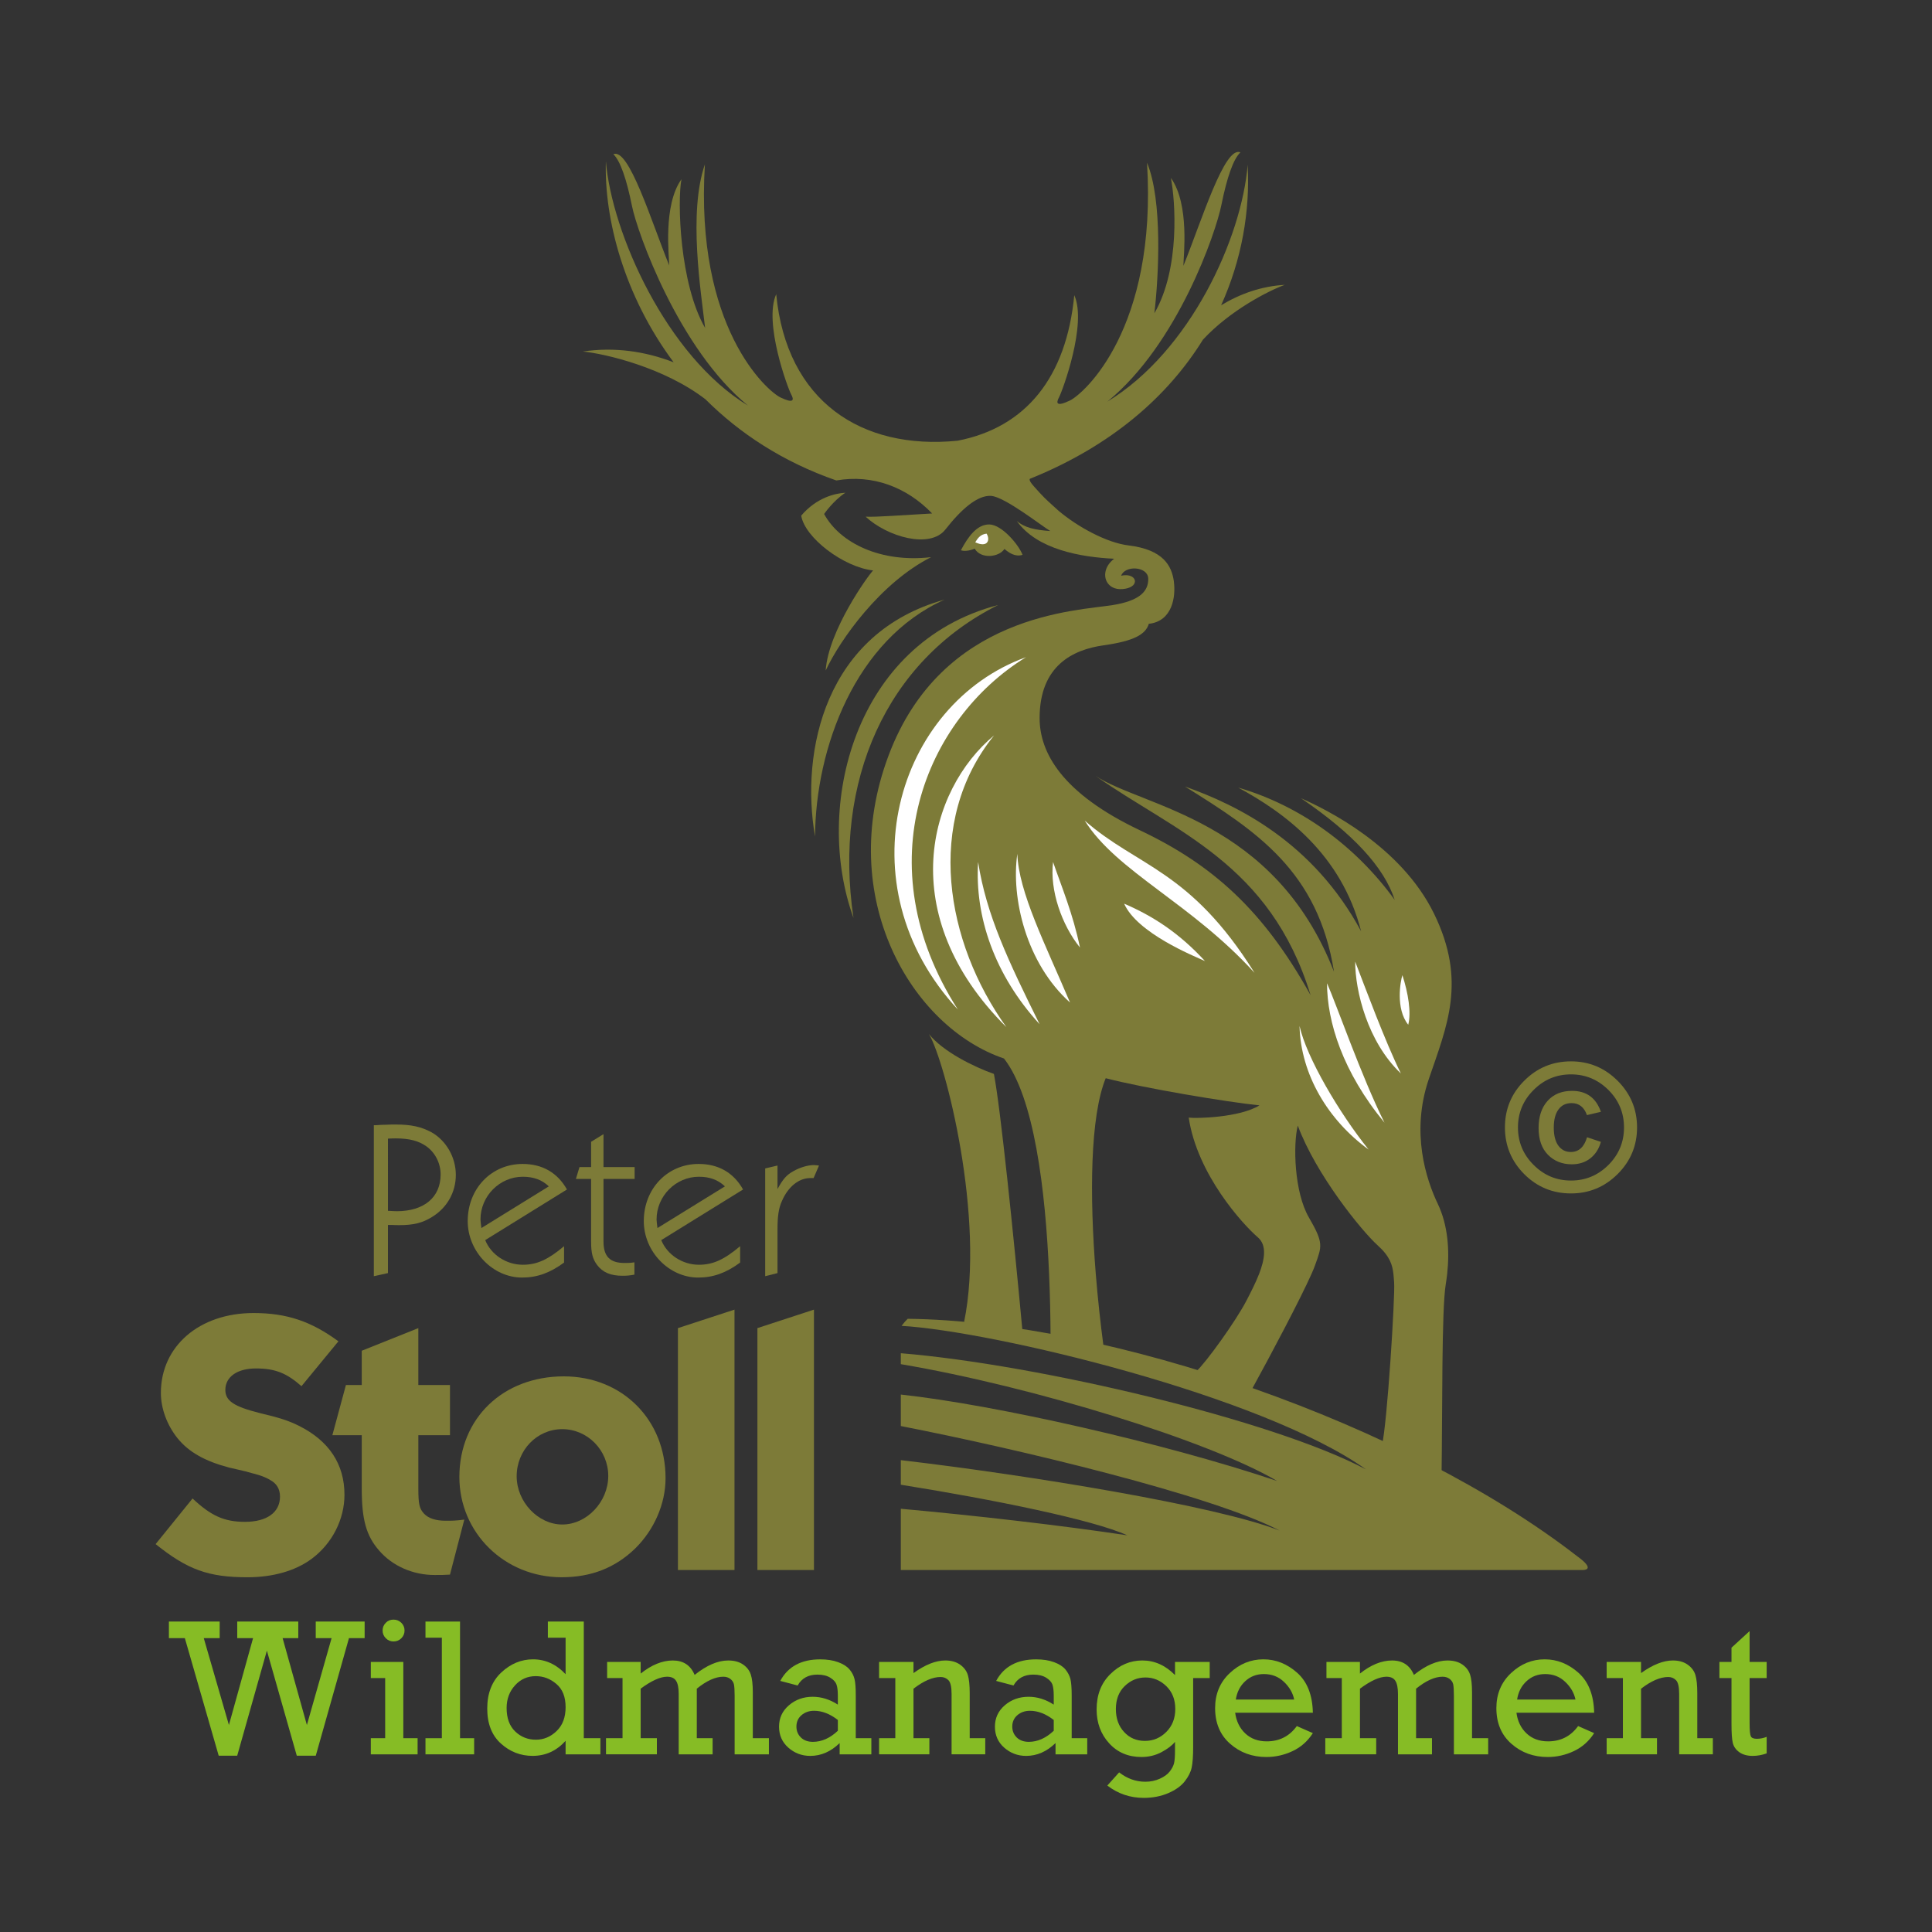 <?xml version="1.0" encoding="utf-8"?>
<!-- Generator: Adobe Illustrator 15.0.2, SVG Export Plug-In . SVG Version: 6.00 Build 0)  -->
<!DOCTYPE svg PUBLIC "-//W3C//DTD SVG 1.1//EN" "http://www.w3.org/Graphics/SVG/1.1/DTD/svg11.dtd">
<svg version="1.1" id="Ebene_1" xmlns="http://www.w3.org/2000/svg" xmlns:xlink="http://www.w3.org/1999/xlink" x="0px" y="0px"
	 width="300px" height="300px" viewBox="0 0 300 300" enable-background="new 0 0 300 300" xml:space="preserve">
<rect x="0" y="0" width="300" height="300" fill="#333333" stroke="none"/>
<g>
	<path fill="#7D7B38" d="M221.852,167.591c2.814-8.265,5.951-15.211,0.829-25.706c-5.127-10.5-16.694-16.198-20.659-17.933
		c8.015,5.455,12.887,10.659,14.549,15.783c-6.043-8.351-14.638-14.628-24.307-17.439c7.195,3.884,16.035,10.334,19.089,22.314
		c-7.433-13.805-19.171-19.584-27.353-22.479c11.154,6.943,20.66,13.146,23.144,28.758c-9.262-23.72-29.675-25.537-37.032-30.411
		c12.317,8.683,27.109,13.556,33.395,34.049c-7.354-13.223-15.205-20.245-26.535-25.618c-12.055-5.722-15.541-12.032-15.541-17.404
		c0-8.185,5.218-10.637,9.926-11.299c4.711-0.662,6.534-1.682,7.031-3.339c3.672-0.405,4.201-4.216,3.889-6.554
		c-0.004-0.027-0.004-0.058-0.007-0.085c-0.333-2.311-1.575-4.874-7.024-5.533c-3.385-0.41-7.869-2.854-10.838-5.355
		c-0.01-0.008-0.014-0.014-0.021-0.018c-0.325-0.282-0.632-0.556-0.921-0.833c-1.058-0.957-1.441-1.295-2.914-2.957
		c-1.082-1.209-0.537-1.221-0.537-1.221c12.662-5.117,21.371-12.832,26.777-21.566c4.195-4.535,10.219-7.618,12.715-8.514
		c-3.621,0.207-6.943,1.383-9.891,3.172c3.21-7.098,4.506-14.61,4.123-21.814c-0.928,11.381-8.919,28.964-21.783,36.771
		c10.953-8.937,16.859-26.3,17.699-30.517c0.848-4.215,1.852-7.164,2.955-8.178c-2.445-1.096-5.992,10.539-8.852,17.62
		c0-1.434,1.011-9.524-1.943-13.657c0.68,3.455,1.48,14.046-2.564,21.018c0.681-5.819,1.29-17.549-1.142-23.382
		c1.604,25.884-9.867,35.914-11.968,36.927c-2.109,1.01-2.193,0.421-1.691-0.506c0.506-0.928,4.383-11.381,2.363-15.849
		c-1.222,12.761-7.513,20.544-18.127,22.601c-14.903,1.477-26.561-6.104-28.155-22.753c-1.988,4.382,1.813,14.632,2.316,15.538
		c0.497,0.906,0.407,1.486-1.656,0.494c-2.071-0.994-13.307-10.824-11.734-36.197c-2.596,7.508-0.626,19.696,0.034,25.402
		c-3.964-6.837-4.333-19.701-3.673-23.09c-2.893,4.051-1.904,11.986-1.904,13.387c-2.805-6.941-6.281-18.344-8.675-17.271
		c1.072,0.992,2.06,3.885,2.891,8.018c0.824,4.134,7.277,22.251,18.018,31.012C103.53,55.32,94.991,36.18,94.08,25.022
		c-0.283,8.924,2.812,20.898,10.523,31.234c-4.466-1.721-9.188-2.397-14.101-1.674c3.485,0.342,12.65,2.489,19.05,7.428
		c5.231,5.221,11.933,9.684,20.31,12.596c5.625-0.985,10.94,1.027,14.88,5.126c-4.624,0.253-8.67,0.583-10.331,0.497
		c3.394,3.143,10.002,5.042,12.393,1.988c2.397-3.061,4.959-5.374,7.112-5.213c2.152,0.166,8.015,4.795,9.178,5.457
		c-2.315-0.166-3.971-0.492-5.209-1.57c3.146,4.463,9.996,5.623,15.123,5.871c-1.377,1.043-1.686,2.521-1.148,3.551
		c0.395,0.756,1.244,1.264,2.471,1.158c1.29-0.112,1.867-0.646,1.9-1.158c0.042-0.634-0.771-1.229-2.14-0.91
		c0.569-1.653,4.125-1.485,4.206,0.411c0.006,0.173,0,0.334-0.018,0.499c-0.171,1.68-1.565,3.002-5.439,3.634
		c-5.551,0.914-26.608,1.324-34.873,23.392c-8.268,22.064,3.551,42.152,17.933,47.026c4.678,5.993,6.438,20.286,7.002,33.454
		c0.143,3.359,0.215,6.651,0.229,9.711c2.152,1.069,8.225,1.546,8.225,1.546c-0.483-3.654-0.897-7.466-1.204-11.257
		c-0.991-12.324-0.87-24.454,1.542-30.396c6.025,1.568,18.919,3.717,23.876,4.217c-3.054,1.9-9.833,2.063-10.987,1.9
		c1.318,8.843,8.424,16.608,10.738,18.596c1.429,1.225,1.068,3.42,0.189,5.684c-0.545,1.404-1.287,2.835-1.923,4.069
		c-1.655,3.22-6.362,9.749-7.851,11.073c2.727,0.74,7.879,2.754,8.615,2.84c3.23-5.881,7.555-14.078,9.297-17.982
		c0.261-0.598,0.473-1.098,0.597-1.474c0.995-2.806,1.327-3.303-0.985-7.269c-2.318-3.971-2.48-11.404-1.741-14.299
		c2.812,7.604,9.922,16.366,12.403,18.599c1.891,1.701,2.291,3.024,2.447,4.442c0.049,0.43,0.072,0.875,0.109,1.34
		c0.17,1.981-1.07,21.987-1.896,25.291c2.147,2.232,7.6,4.38,9.254,5.205c0.164-11.072,0-26.198,0.66-30.25
		c0.088-0.52,0.156-1.05,0.219-1.586c0.396-3.638,0.128-7.577-1.459-10.89C221.443,183.127,219.051,175.853,221.852,167.591"/>
	<path fill="#7D7B38" d="M154.988,93.947c-22.473,5.87-28.666,31.475-22.461,48.583C129.377,121.293,137.636,102.627,154.988,93.947
		"/>
	<path fill="#7D7B38" d="M146.678,93.108c-18.521,5.123-22.432,23.488-20.118,36.793C126.641,116.181,132.794,99.308,146.678,93.108
		"/>
	<path fill="#7D7B38" d="M131.271,76.513c-1.571,0.082-4.468,0.741-6.862,3.555c0.579,3.467,6.617,8.01,11.167,8.51
		c-0.748,0.744-6.949,9.341-7.365,15.539c2.238-4.795,8.521-13.639,16.37-17.602c-7.771,0.904-14.132-2.156-16.613-6.699
		C127.966,79.815,129.374,77.749,131.271,76.513"/>
	<path fill="#7D7B38" d="M144.245,160.561c2.56,4.298,8.765,28.599,5.46,44.716c3.143,0.824,9.077,1.56,9.077,1.56
		c-1.406-15.208-3.453-35.034-4.449-40.078C151.272,165.687,146.394,163.286,144.245,160.561"/>
	<path fill="#7D7B38" d="M155.967,85.239c0.681,0.578,1.66,1.285,2.814,0.914c-0.61-1.592-3.223-4.681-5.153-4.715
		c-1.93-0.033-3.324,1.934-4.417,4.002c0.439,0.169,1.194,0.137,2.138-0.237C152.337,86.862,155.145,86.524,155.967,85.239
		 M153.15,82.896c0.539,0.881,0.158,2.035-1.596,1.222C152.031,83.272,152.506,82.966,153.15,82.896"/>
	<path fill="#7D7B38" d="M244.887,241.638c-26.531-20.573-72.531-36.487-103.939-36.857c-0.452,0.442-0.422,0.442-0.954,1.098
		c14.151,0.818,56.011,10.799,72.114,22.29c-14.355-7.642-50.807-16.279-72.228-18.041v1.698
		c20.529,3.479,47.864,11.914,58.431,18.14c-17.572-5.911-43.841-11.841-58.431-13.42v4.889
		c18.246,3.571,48.32,10.735,58.832,16.238c-9.811-3.868-39.051-8.621-58.832-10.944v3.818c14.467,2.311,29.947,5.465,35.162,7.856
		c-10.133-1.53-23.541-3.066-35.162-4.124v9.512h105.863C245.742,243.79,248.02,243.888,244.887,241.638"/>
	<path fill="#FFFFFF" d="M151.439,84.21c1.943,0.895,2.352-0.374,1.762-1.345C152.482,82.938,151.97,83.275,151.439,84.21"/>
	<path fill="#FFFFFF" d="M159.32,102.048c-20.166,7.272-28.511,35.375-10.583,54.715
		C134.278,134.197,143.701,111.634,159.32,102.048"/>
	<path fill="#FFFFFF" d="M166.154,155.673c-3.816-9-8-17.177-8.182-23.092C156.973,139.397,159.333,149.582,166.154,155.673"/>
	<path fill="#FFFFFF" d="M161.43,159.038c-4.91-9.91-8.275-17.002-9.549-25.186C151.338,142.309,154.425,151.399,161.43,159.038"/>
	<path fill="#FFFFFF" d="M154.358,114.198c-10.165,8.432-15.618,27.852,1.909,45.29C146.834,146.348,143.53,127.587,154.358,114.198
		"/>
	<path fill="#FFFFFF" d="M212.518,178.503c-4.539-5.639-9.631-14.272-10.727-19.188
		C201.976,166.866,206.248,173.955,212.518,178.503"/>
	<path fill="#FFFFFF" d="M217.525,166.683c-2.461-5.003-5.547-13.363-7.094-17.365C210.432,153.862,212.342,161.773,217.525,166.683
		"/>
	<path fill="#FFFFFF" d="M218.67,159.122c0.491-1.899,0-4.904-0.906-7.699C217.465,152.323,216.666,156.624,218.67,159.122"/>
	<path fill="#FFFFFF" d="M214.977,174.321c-3.546-7.092-7.453-18.361-8.916-21.641C206.061,158.681,208.521,166.503,214.977,174.321
		"/>
	<path fill="#FFFFFF" d="M167.697,147.131c-1.088-5.274-2.904-9.548-4.176-13.278C162.975,138.22,164.883,143.671,167.697,147.131"
		/>
	<path fill="#FFFFFF" d="M174.557,140.321c2.008,4.549,10.729,8.097,12.547,8.908C183.102,144.87,179.01,142.231,174.557,140.321"/>
	<path fill="#FFFFFF" d="M168.432,127.421c4.967,7.935,16.529,12.812,26.369,23.637C184.798,135.028,176.611,134.61,168.432,127.421
		"/>
	<path fill="#7D7B38" d="M29.899,232.685c2.87,2.692,4.917,3.626,8.139,3.626c3.394,0,5.44-1.46,5.44-3.917
		c0-1.175-0.523-2.05-1.523-2.577c-0.761-0.469-1.639-0.762-2.573-0.997l-1.285-0.35l-1.235-0.291l-1.285-0.295
		c-3.748-0.992-6.264-2.395-8.018-4.566c-1.637-2.049-2.578-4.621-2.578-7.023c0-7.26,5.97-12.408,14.399-12.408
		c5.151,0,8.95,1.292,13.168,4.391l-5.733,6.965c-2.343-2.049-4.101-2.75-7.089-2.75c-2.866,0-4.736,1.287-4.736,3.337
		c0,1.696,1.348,2.575,5.268,3.569c3.218,0.762,4.619,1.232,6.145,1.994c4.688,2.334,7.085,5.967,7.085,10.706
		c0,3.864-1.934,7.607-5.095,9.954c-2.517,1.871-6.028,2.863-9.95,2.863c-6.091,0-9.308-1.166-14.279-5.148L29.899,232.685z"/>
	<path fill="#7D7B38" d="M64.96,222.854v8.308c0,2.401,0.169,3.102,0.871,3.865c0.706,0.762,1.867,1.113,3.398,1.113
		c0.988,0,1.519,0,2.869-0.178l-2.227,8.545c-0.939,0.059-1.404,0.059-2.404,0.059c-3.333,0-6.551-1.4-8.604-3.809
		c-1.99-2.274-2.69-4.795-2.69-9.596v-8.308H51.61l2.105-7.787h2.458v-5.323l8.786-3.514v8.837h4.912v7.787H64.96z"/>
	<path fill="#7D7B38" d="M103.348,229.522c0,3.981-1.755,8.021-4.741,10.951c-3.1,2.979-6.788,4.441-11.413,4.441
		c-8.84,0-15.863-6.902-15.863-15.567c0-9.13,6.794-15.626,16.217-15.626C96.62,213.722,103.348,220.452,103.348,229.522
		 M80.227,229.228c0,3.986,3.337,7.496,7.08,7.496c3.805,0,7.143-3.51,7.143-7.549c0-3.982-3.216-7.257-7.143-7.257
		C83.386,221.918,80.227,225.192,80.227,229.228"/>
	<polygon fill="#7D7B38" points="105.268,206.229 114.052,203.357 114.052,243.793 105.268,243.793 	"/>
	<polygon fill="#7D7B38" points="117.61,206.229 126.392,203.357 126.392,243.793 117.61,243.793 	"/>
	<path fill="#7D7B38" d="M60.24,197.685l-2.189,0.481V174.72h0.311c1.249-0.066,0.831-0.066,1.423-0.066
		c0.594-0.039,1.324-0.039,1.707-0.039c2.332,0,3.937,0.348,5.534,1.217c2.258,1.289,3.754,3.863,3.754,6.611
		c0,2.681-1.354,5.111-3.721,6.544c-1.46,0.9-2.818,1.251-5.045,1.251c-0.176,0-0.769,0-1.258-0.033H60.24V197.685z M60.24,188.011
		c0.624,0.035,1.111,0.064,1.385,0.064c4.218,0,6.795-2.154,6.795-5.703c0-1.74-0.843-3.408-2.23-4.385
		c-1.184-0.834-2.646-1.217-4.698-1.217c-0.247,0-0.735,0-1.251,0.035V188.011z"/>
	<path fill="#7D7B38" d="M75.341,192.565c0.939,2.299,3.3,3.825,5.842,3.825c2.195,0,3.93-0.799,6.405-2.882v2.541
		c-2.159,1.596-4.18,2.33-6.508,2.33c-4.559,0-8.453-4.041-8.453-8.769c0-5.046,3.686-8.873,8.522-8.873
		c3.06,0,5.425,1.356,6.887,3.966L75.341,192.565z M85.22,184.22c-1.041-1.01-2.368-1.496-4.036-1.496
		c-3.584,0-6.576,2.989-6.576,6.643c0,0.245,0.072,0.734,0.143,1.322L85.22,184.22z"/>
	<path fill="#7D7B38" d="M98.543,183.065h-4.833v9.713c0,2.327,1.006,3.337,3.268,3.337c0.485,0,0.866,0,1.533-0.101v1.91
		c-0.734,0.143-1.221,0.176-1.85,0.176c-1.843,0-3.093-0.523-3.966-1.705c-0.665-0.907-0.91-1.81-0.91-3.617v-9.713h-2.359
		l0.556-1.841h1.803v-3.93l1.926-1.183v5.112h4.833V183.065z"/>
	<path fill="#7D7B38" d="M102.678,192.565c0.94,2.299,3.308,3.825,5.851,3.825c2.186,0,3.931-0.799,6.399-2.882v2.541
		c-2.152,1.596-4.177,2.33-6.504,2.33c-4.56,0-8.456-4.041-8.456-8.769c0-5.046,3.688-8.873,8.522-8.873
		c3.062,0,5.431,1.356,6.893,3.966L102.678,192.565z M112.565,184.22c-1.048-1.01-2.367-1.496-4.036-1.496
		c-3.587,0-6.579,2.989-6.579,6.643c0,0.245,0.068,0.734,0.14,1.322L112.565,184.22z"/>
	<path fill="#7D7B38" d="M126.334,182.931h-0.519c-1.778,0-3.447,1.354-4.391,3.547c-0.518,1.117-0.695,2.369-0.695,4.457v6.75
		l-1.911,0.481v-16.733l1.911-0.449v3.652c0.837-1.531,1.394-2.193,2.477-2.784c0.972-0.556,2.222-0.94,3.162-0.94
		c0.176,0,0.453,0.038,0.805,0.072L126.334,182.931z"/>
	<path fill="#7D7B38" d="M254.201,175.067c0,2.83-1.01,5.244-3.02,7.246c-2.015,2.002-4.425,3.003-7.24,3.003
		c-2.826,0-5.246-0.991-7.25-2.988c-1.998-2.007-3.006-4.429-3.006-7.261c0-2.836,0.996-5.252,2.999-7.251
		c2.001-2.007,4.421-3.009,7.257-3.009c2.815,0,5.226,1.002,7.24,3.012C253.191,169.825,254.201,172.247,254.201,175.067
		 M252.176,175.067c0-2.271-0.812-4.212-2.421-5.817c-1.622-1.61-3.552-2.421-5.813-2.421c-2.266,0-4.203,0.811-5.814,2.431
		c-1.611,1.608-2.42,3.546-2.42,5.808c0,2.266,0.809,4.207,2.432,5.823c1.611,1.613,3.544,2.425,5.803,2.425
		c2.262,0,4.191-0.812,5.813-2.419C251.363,179.283,252.176,177.347,252.176,175.067 M246.436,176.591l2.152,0.719
		c-0.308,1.094-0.863,1.945-1.652,2.562c-0.785,0.613-1.744,0.921-2.859,0.921c-1.494,0-2.74-0.495-3.713-1.481
		c-0.973-0.99-1.453-2.375-1.453-4.154c0-1.766,0.463-3.174,1.391-4.209c0.934-1.043,2.201-1.561,3.811-1.561
		c2.225,0,3.719,1.086,4.477,3.254l-2.169,0.508c-0.445-1.242-1.238-1.861-2.382-1.861c-0.886,0-1.568,0.33-2.049,1.002
		c-0.482,0.658-0.719,1.592-0.719,2.789c0,1.232,0.236,2.17,0.713,2.82c0.482,0.653,1.119,0.979,1.934,0.979
		C245.15,178.878,245.988,178.115,246.436,176.591"/>
	<polygon fill="#86BC25" points="33.959,272.622 28.703,254.368 26.228,254.368 26.228,251.79 34.111,251.79 34.111,254.368 
		31.641,254.368 35.546,267.86 39.296,254.368 36.838,254.368 36.838,251.79 46.317,251.79 46.317,254.368 43.885,254.368 
		47.653,267.86 51.489,254.368 49.027,254.368 49.027,251.79 56.62,251.79 56.62,254.368 54.188,254.368 49.034,272.622 
		46.083,272.622 41.442,256.312 36.834,272.622 	"/>
	<path fill="#86BC25" d="M59.808,269.907v-9.338h-2.227v-2.506h5.045v11.844h2.22v2.506h-7.266v-2.506H59.808z M59.411,253.187
		c0-0.458,0.156-0.854,0.481-1.188c0.321-0.336,0.72-0.506,1.22-0.506c0.463,0,0.861,0.164,1.202,0.486
		c0.332,0.328,0.504,0.73,0.504,1.207c0,0.473-0.172,0.873-0.504,1.21c-0.34,0.327-0.738,0.489-1.202,0.489
		c-0.477,0-0.876-0.166-1.205-0.502C59.574,254.05,59.411,253.647,59.411,253.187"/>
	<polygon fill="#86BC25" points="68.61,269.907 68.61,254.3 66.067,254.3 66.067,251.794 71.433,251.794 71.433,269.907 
		73.625,269.907 73.625,272.413 66.067,272.413 66.067,269.907 	"/>
	<path fill="#86BC25" d="M93.232,269.907v2.506h-5.406v-2.102c-1.401,1.558-3.106,2.34-5.126,2.34c-1.867,0-3.513-0.639-4.923-1.916
		c-1.411-1.271-2.119-3.082-2.119-5.437c0-2.361,0.729-4.229,2.178-5.595c1.458-1.357,3.096-2.043,4.925-2.043
		c1.931,0,3.624,0.771,5.065,2.312V254.3h-2.754v-2.506h5.578v18.113H93.232z M78.667,265.222c0,1.582,0.451,2.795,1.341,3.648
		c0.896,0.852,1.964,1.271,3.209,1.271c1.205,0,2.275-0.443,3.208-1.341c0.936-0.894,1.401-2.13,1.401-3.712
		c0-1.589-0.471-2.793-1.428-3.599c-0.952-0.817-2.02-1.218-3.208-1.218c-1.274,0-2.347,0.471-3.218,1.429
		C79.103,262.655,78.667,263.827,78.667,265.222"/>
	<path fill="#86BC25" d="M96.666,269.907v-9.338h-2.391v-2.506h5.207v1.807c1.7-1.354,3.363-2.031,4.991-2.031
		c1.632,0,2.768,0.745,3.388,2.242c1.867-1.497,3.608-2.242,5.221-2.242c0.931,0,1.692,0.207,2.292,0.618
		c0.597,0.407,0.999,0.928,1.206,1.558c0.208,0.621,0.316,1.548,0.316,2.775v7.117h2.5v2.506h-5.322v-9.119
		c0-0.825-0.037-1.414-0.111-1.754c-0.076-0.343-0.27-0.622-0.57-0.85c-0.298-0.221-0.659-0.331-1.079-0.331
		c-1.212,0-2.583,0.621-4.115,1.854v7.693h2.457v2.506h-5.268v-9.387c0-0.937-0.136-1.619-0.413-2.036
		c-0.27-0.421-0.73-0.631-1.385-0.631c-1.062,0-2.429,0.621-4.107,1.854v7.693H102v2.506h-7.9v-2.506H96.666z"/>
	<path fill="#86BC25" d="M135.302,269.907v2.506h-4.922v-1.751c-1.36,1.328-2.883,1.993-4.564,1.993
		c-1.305,0-2.44-0.432-3.405-1.281c-0.958-0.848-1.442-1.934-1.442-3.262c0-1.332,0.51-2.438,1.536-3.316
		c1.017-0.881,2.255-1.322,3.692-1.322c1.348,0,2.652,0.408,3.903,1.216v-1.42c0-0.735-0.071-1.3-0.208-1.694
		c-0.138-0.396-0.457-0.75-0.974-1.068c-0.503-0.316-1.166-0.477-1.993-0.477c-1.414,0-2.434,0.564-3.066,1.693l-2.7-0.713
		c1.197-2.232,3.267-3.347,6.202-3.347c1.071,0,2.007,0.145,2.79,0.438c0.788,0.289,1.372,0.662,1.76,1.123
		c0.388,0.457,0.647,0.955,0.777,1.488c0.136,0.535,0.195,1.387,0.195,2.556v6.638H135.302z M130.1,267.079
		c-1.214-0.952-2.447-1.429-3.691-1.429c-0.778,0-1.432,0.231-1.954,0.683c-0.528,0.453-0.787,1.045-0.787,1.766
		c0,0.672,0.224,1.233,0.688,1.692c0.459,0.45,1.079,0.681,1.874,0.681c1.368,0,2.657-0.574,3.871-1.72V267.079z"/>
	<path fill="#86BC25" d="M141.845,258.063v1.734c1.811-1.307,3.457-1.959,4.95-1.959c0.923,0,1.695,0.225,2.304,0.659
		c0.613,0.442,1.007,0.983,1.194,1.62c0.187,0.634,0.283,1.565,0.283,2.796v6.993h2.414v2.506h-5.228v-9.383
		c0-1.09-0.166-1.799-0.491-2.13c-0.331-0.331-0.728-0.496-1.205-0.496c-1.243,0-2.651,0.61-4.221,1.82v7.683h2.468v2.506h-7.809
		v-2.506h2.52v-9.338h-2.52v-2.506H141.845z"/>
	<path fill="#86BC25" d="M168.826,269.907v2.506h-4.924v-1.751c-1.361,1.328-2.891,1.993-4.569,1.993
		c-1.298,0-2.434-0.432-3.4-1.281c-0.965-0.848-1.442-1.934-1.442-3.262c0-1.332,0.51-2.438,1.532-3.316
		c1.02-0.881,2.259-1.322,3.698-1.322c1.346,0,2.646,0.408,3.903,1.216v-1.42c0-0.735-0.075-1.3-0.203-1.694
		c-0.145-0.396-0.469-0.75-0.979-1.068c-0.509-0.316-1.173-0.477-1.993-0.477c-1.416,0-2.439,0.564-3.074,1.693l-2.693-0.713
		c1.199-2.232,3.258-3.347,6.201-3.347c1.074,0,2.006,0.145,2.797,0.438c0.781,0.289,1.365,0.662,1.752,1.123
		c0.381,0.457,0.639,0.955,0.783,1.488c0.129,0.535,0.197,1.387,0.197,2.556v6.638H168.826z M163.624,267.079
		c-1.22-0.952-2.446-1.429-3.691-1.429c-0.784,0-1.436,0.231-1.96,0.683c-0.523,0.453-0.789,1.045-0.789,1.766
		c0,0.672,0.232,1.233,0.691,1.692c0.465,0.45,1.084,0.681,1.879,0.681c1.363,0,2.65-0.574,3.87-1.72V267.079z"/>
	<path fill="#86BC25" d="M187.844,258.063v2.506h-2.572v10.689c0,1.443-0.08,2.516-0.229,3.209c-0.146,0.7-0.504,1.409-1.074,2.138
		c-0.564,0.724-1.414,1.335-2.553,1.829c-1.139,0.488-2.408,0.74-3.811,0.74c-2.117,0-4.006-0.64-5.66-1.914l1.834-2.045
		c1.248,0.969,2.602,1.452,4.059,1.452c0.816,0,1.562-0.155,2.256-0.468c0.693-0.309,1.208-0.688,1.549-1.131
		c0.342-0.447,0.561-0.867,0.66-1.266c0.102-0.406,0.15-1.076,0.15-2.025v-1.303c-0.449,0.557-1.143,1.09-2.092,1.598
		c-0.945,0.503-1.986,0.754-3.113,0.754c-2.059,0-3.734-0.709-5.025-2.135c-1.296-1.422-1.941-3.172-1.941-5.245
		c0-2.275,0.713-4.111,2.143-5.505c1.426-1.406,3.079-2.104,4.956-2.104c1.9,0,3.587,0.758,5.073,2.266v-2.041H187.844z
		 M173.272,265.386c0,1.451,0.426,2.637,1.271,3.551c0.842,0.928,1.925,1.389,3.242,1.389c1.281,0,2.389-0.463,3.314-1.389
		c0.93-0.924,1.398-2.113,1.398-3.566c0-1.471-0.469-2.654-1.398-3.552c-0.926-0.897-2.01-1.341-3.232-1.341
		c-1.226,0-2.297,0.44-3.217,1.33C173.732,262.687,173.272,263.886,173.272,265.386"/>
	<path fill="#86BC25" d="M203.861,265.951h-12.066c0.178,1.321,0.701,2.396,1.568,3.215c0.875,0.82,1.982,1.231,3.334,1.231
		c1.967,0,3.523-0.791,4.672-2.375l2.492,1.096c-0.809,1.259-1.859,2.188-3.156,2.795c-1.301,0.611-2.652,0.914-4.068,0.914
		c-2.188,0-4.066-0.682-5.621-2.053c-1.559-1.367-2.334-3.217-2.334-5.539c0-2.201,0.755-4.014,2.275-5.438
		c1.513-1.427,3.258-2.137,5.225-2.137c1.924,0,3.678,0.697,5.24,2.085C202.988,261.132,203.803,263.202,203.861,265.951
		 M200.959,263.903c-0.202-1.006-0.725-1.918-1.574-2.733c-0.85-0.817-1.891-1.224-3.131-1.224c-1.122,0-2.086,0.362-2.891,1.104
		c-0.801,0.734-1.287,1.688-1.467,2.854H200.959z"/>
	<path fill="#86BC25" d="M208.355,269.907v-9.338h-2.384v-2.506h5.2v1.807c1.697-1.354,3.362-2.031,4.988-2.031
		c1.635,0,2.766,0.745,3.389,2.242c1.867-1.497,3.607-2.242,5.22-2.242c0.931,0,1.692,0.207,2.292,0.618
		c0.598,0.407,0.994,0.928,1.209,1.558c0.204,0.621,0.307,1.548,0.307,2.775v7.117h2.508v2.506h-5.324v-9.119
		c0-0.825-0.037-1.414-0.107-1.754c-0.079-0.343-0.266-0.622-0.566-0.85c-0.305-0.221-0.662-0.331-1.086-0.331
		c-1.209,0-2.576,0.621-4.113,1.854v7.693h2.469v2.506h-5.281v-9.387c0-0.937-0.14-1.619-0.41-2.036
		c-0.268-0.421-0.729-0.631-1.382-0.631c-1.063,0-2.434,0.621-4.11,1.854v7.693h2.521v2.506h-7.906v-2.506H208.355z"/>
	<path fill="#86BC25" d="M247.539,265.951h-12.066c0.176,1.321,0.699,2.396,1.57,3.215c0.869,0.82,1.98,1.231,3.334,1.231
		c1.973,0,3.525-0.791,4.672-2.375l2.49,1.096c-0.809,1.259-1.865,2.188-3.156,2.795c-1.297,0.611-2.648,0.914-4.062,0.914
		c-2.199,0-4.076-0.682-5.629-2.053c-1.557-1.367-2.336-3.217-2.336-5.539c0-2.201,0.762-4.014,2.278-5.438
		c1.518-1.427,3.257-2.137,5.224-2.137c1.93,0,3.678,0.697,5.242,2.085C246.662,261.132,247.479,263.202,247.539,265.951
		 M244.638,263.903c-0.206-1.006-0.725-1.918-1.579-2.733c-0.846-0.817-1.891-1.224-3.119-1.224c-1.129,0-2.1,0.362-2.896,1.104
		c-0.803,0.734-1.291,1.688-1.467,2.854H244.638z"/>
	<path fill="#86BC25" d="M254.818,258.063v1.734c1.816-1.307,3.461-1.959,4.954-1.959c0.929,0,1.7,0.225,2.302,0.659
		c0.615,0.442,1.009,0.983,1.194,1.62c0.188,0.634,0.285,1.565,0.285,2.796v6.993h2.417v2.506h-5.231v-9.383
		c0-1.09-0.164-1.799-0.49-2.13c-0.329-0.331-0.728-0.496-1.204-0.496c-1.242,0-2.654,0.61-4.227,1.82v7.683h2.478v2.506h-7.813
		v-2.506h2.52v-9.338h-2.52v-2.506H254.818z"/>
	<path fill="#86BC25" d="M266.99,260.569v-2.506h1.875v-2.209l2.811-2.578v4.787h2.652v2.506h-2.652v6.967
		c0,1.117,0.064,1.807,0.188,2.07c0.12,0.26,0.427,0.393,0.927,0.393c0.523,0,1.037-0.102,1.537-0.301v2.566
		c-0.717,0.259-1.442,0.391-2.166,0.391c-0.857,0-1.55-0.195-2.086-0.576c-0.531-0.381-0.863-0.857-1.008-1.43
		c-0.138-0.576-0.203-1.561-0.203-2.965v-7.115H266.99z"/>
</g>
</svg>
